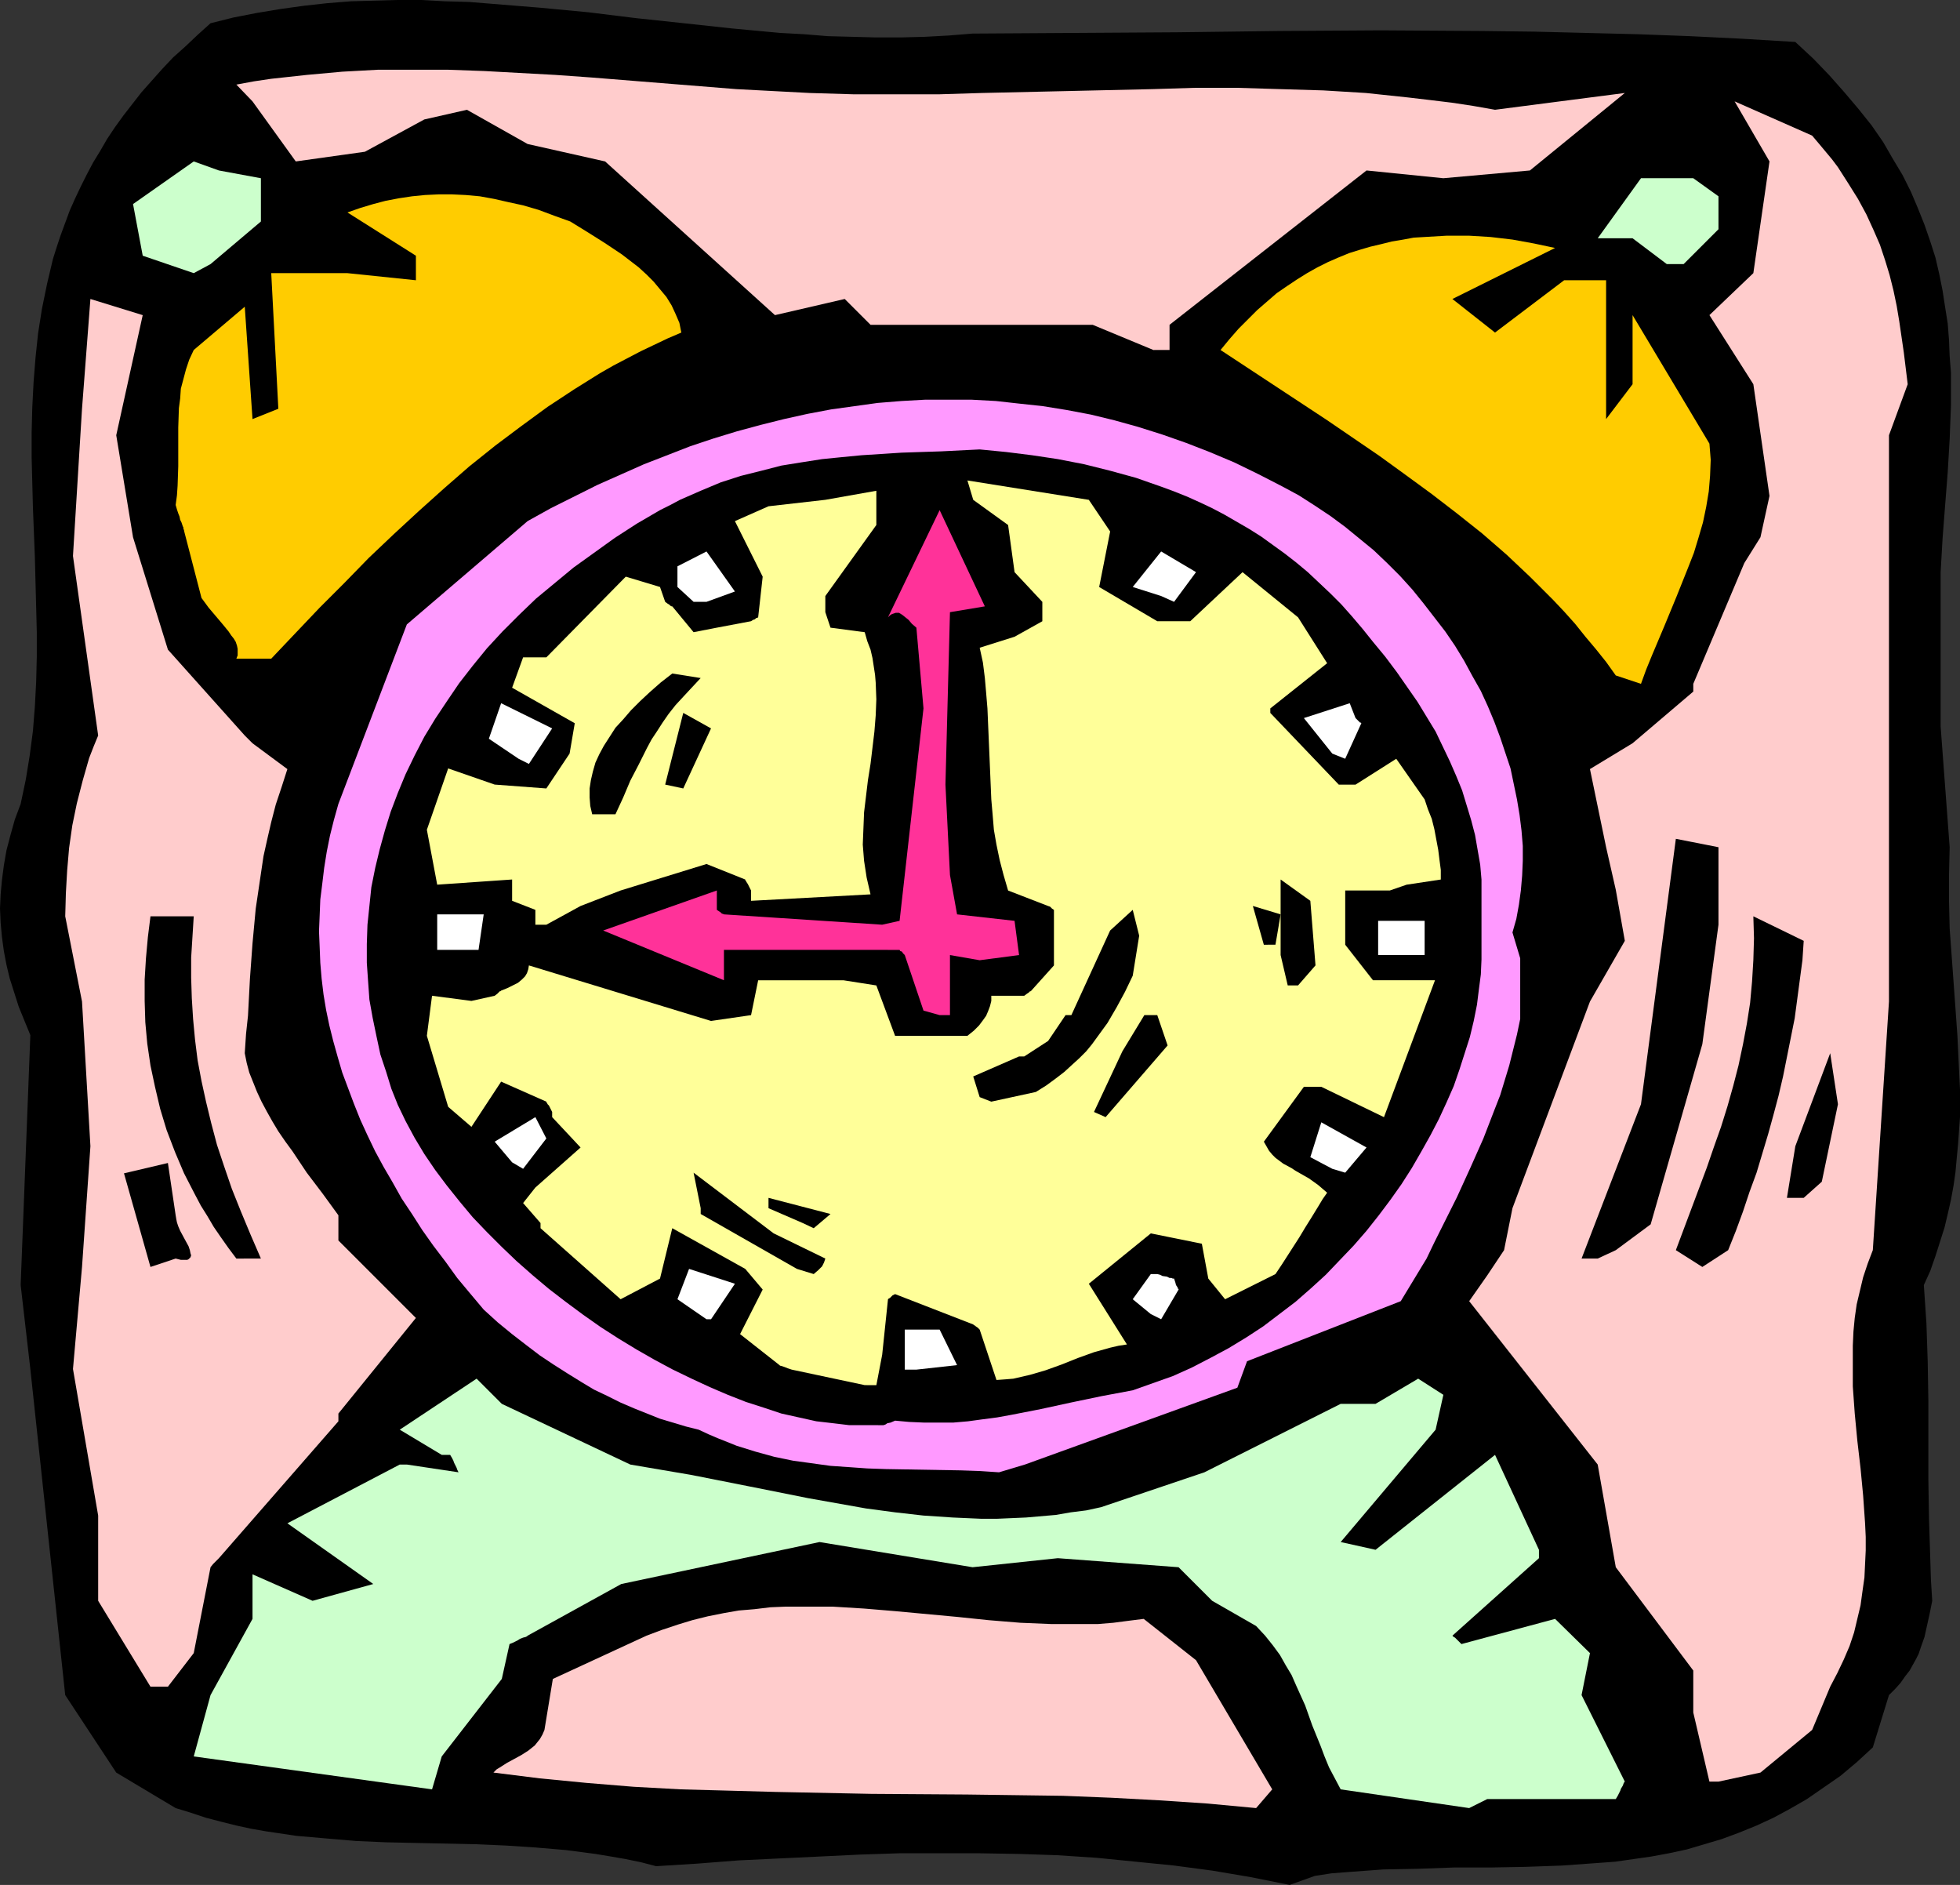 <?xml version="1.0" encoding="UTF-8" standalone="no"?>
<svg
   version="1.0"
   width="129.766mm"
   height="124.779mm"
   id="svg39"
   sodipodi:docname="09 o'Clock - Alarm.wmf"
   xmlns:inkscape="http://www.inkscape.org/namespaces/inkscape"
   xmlns:sodipodi="http://sodipodi.sourceforge.net/DTD/sodipodi-0.dtd"
   xmlns="http://www.w3.org/2000/svg"
   xmlns:svg="http://www.w3.org/2000/svg">
  <rect width="100%" height="100%" fill="#333333" stroke="none"/>
  <sodipodi:namedview
     id="namedview39"
     pagecolor="#ffffff"
     bordercolor="#000000"
     borderopacity="0.25"
     inkscape:showpageshadow="2"
     inkscape:pageopacity="0.0"
     inkscape:pagecheckerboard="0"
     inkscape:deskcolor="#d1d1d1"
     inkscape:document-units="mm" />
  <defs
     id="defs1">
    <pattern
       id="WMFhbasepattern"
       patternUnits="userSpaceOnUse"
       width="6"
       height="6"
       x="0"
       y="0" />
  </defs>
  <path
     style="fill:#000000;fill-opacity:1;fill-rule:evenodd;stroke:none"
     d="m 329.017,469.342 4.202,-0.646 4.202,-0.323 4.363,-0.323 4.363,-0.323 8.726,-0.162 8.888,-0.323 h 4.525 4.525 l 8.888,-0.162 9.05,-0.323 9.05,-0.646 4.363,-0.323 4.525,-0.646 4.525,-0.646 4.363,-0.808 4.525,-0.969 4.363,-1.293 4.363,-1.293 4.363,-1.616 4.363,-1.777 4.202,-1.939 4.202,-2.262 4.202,-2.423 4.202,-2.908 4.202,-2.908 4.04,-3.393 4.04,-3.716 4.04,-13.087 1.616,-1.616 1.293,-1.454 1.131,-1.616 1.131,-1.454 0.808,-1.454 0.808,-1.454 0.646,-1.293 0.485,-1.454 0.97,-2.747 0.646,-2.908 0.323,-1.454 0.323,-1.454 0.646,-3.231 -0.323,-5.17 -0.162,-5.17 -0.323,-10.178 -0.162,-9.855 v -10.017 -9.694 l -0.162,-9.694 -0.323,-9.694 -0.646,-9.532 1.616,-3.554 1.293,-3.716 1.131,-3.554 1.131,-3.554 0.808,-3.393 0.808,-3.554 0.646,-3.554 0.485,-3.393 0.323,-3.554 0.323,-3.393 0.485,-6.786 v -6.947 l -0.323,-6.624 -0.323,-6.786 -0.485,-6.786 -0.97,-13.41 -0.485,-6.624 -0.162,-6.786 v -6.786 l 0.162,-6.786 -2.262,-30.212 v -38.614 l 0.485,-8.401 0.646,-8.401 0.646,-8.24 0.485,-8.24 0.323,-8.401 v -8.24 l -0.323,-4.039 -0.162,-4.039 -0.323,-4.201 -0.646,-4.039 -0.646,-4.201 -0.808,-4.039 -0.97,-4.201 -1.293,-4.039 -1.454,-4.201 -1.616,-4.039 -1.778,-4.201 -2.101,-4.201 -2.424,-4.039 -2.424,-4.201 -2.909,-4.201 -3.232,-4.039 -3.555,-4.201 -3.717,-4.201 -4.04,-4.201 -4.525,-4.201 L 435.996,9.694 422.907,9.048 409.817,8.563 396.889,8.24 383.961,7.917 371.033,7.755 345.5,7.593 320.129,7.755 294.596,8.078 269.064,8.24 l -25.694,0.162 -5.979,0.485 -5.979,0.323 -6.141,0.162 h -5.979 L 213.312,9.209 207.171,9.048 201.192,8.563 195.213,8.24 183.093,7.109 171.134,5.816 159.014,4.524 147.217,3.07 135.259,1.939 123.301,0.969 117.321,0.485 111.342,0.323 105.525,0 h -5.979 l -5.818,0.162 -5.979,0.162 -5.979,0.485 -5.818,0.646 -5.818,0.808 -5.818,0.969 -5.818,1.131 -5.818,1.454 -3.232,2.908 -3.07,2.908 -3.07,2.747 -2.747,2.908 -2.586,2.908 -2.586,2.908 -2.262,2.908 -2.262,2.908 -2.101,2.908 -1.939,2.908 -1.778,3.07 -1.778,2.908 -1.616,3.07 -1.454,2.908 -1.454,3.07 -1.293,2.908 -1.131,3.07 -1.131,3.07 -0.97,2.908 -0.97,3.07 -1.454,6.139 -1.293,6.301 -0.97,6.139 -0.646,6.139 -0.485,6.139 -0.323,6.301 -0.162,6.301 v 6.139 l 0.323,12.602 0.485,12.44 0.323,12.44 0.162,6.301 v 6.139 l -0.162,6.301 -0.323,6.139 -0.485,6.139 -0.808,6.139 -0.97,5.978 -1.293,6.139 -1.454,3.878 -1.131,4.039 -0.97,3.716 -0.646,3.716 -0.485,3.716 -0.323,3.554 L 0,227.32 l 0.162,3.554 0.323,3.554 0.485,3.554 0.646,3.393 0.808,3.393 1.131,3.554 1.131,3.554 1.454,3.554 1.454,3.554 -2.424,62.525 2.424,21.003 8.726,81.59 12.766,19.388 14.867,8.886 3.717,1.131 3.878,1.293 3.717,0.969 3.878,0.969 3.717,0.808 3.717,0.646 7.595,1.131 7.434,0.646 7.595,0.646 7.434,0.323 7.434,0.162 15.029,0.323 7.434,0.323 7.434,0.485 7.595,0.646 7.434,0.969 3.878,0.646 3.717,0.646 3.878,0.808 3.717,0.969 10.342,-0.646 10.342,-0.808 10.181,-0.485 10.181,-0.485 10.019,-0.485 9.858,-0.323 h 10.019 9.858 l 9.858,0.162 9.696,0.323 9.858,0.646 9.696,0.969 9.696,0.969 9.696,1.293 9.534,1.616 9.696,1.939 z"
     id="path1" />
  <path
     style="fill:#ccffcc;fill-opacity:1;fill-rule:evenodd;stroke:none"
     d="m 372.164,450.116 h 32.158 l 0.485,-0.808 0.323,-0.646 0.323,-0.646 0.162,-0.485 0.485,-0.808 0.162,-0.485 0.162,-0.323 0.162,-0.162 v 0 l -10.827,-21.65 2.101,-10.502 -8.726,-8.563 -23.432,6.301 -0.646,-0.646 -0.646,-0.646 -0.323,-0.323 -0.323,-0.162 -0.162,-0.162 -0.162,-0.162 21.654,-19.388 v -2.1 l -10.989,-23.75 -29.896,23.75 -8.726,-1.939 23.755,-28.112 1.939,-8.724 -6.302,-4.039 -10.666,6.301 h -8.726 l -34.098,17.126 -25.856,8.724 -3.717,0.808 -3.878,0.485 -3.717,0.646 -3.717,0.323 -3.717,0.323 -3.717,0.162 -3.717,0.162 h -3.717 l -7.272,-0.323 -7.272,-0.485 -7.11,-0.808 -7.272,-0.969 -7.272,-1.293 -7.272,-1.293 -7.272,-1.454 -7.272,-1.454 -14.706,-2.908 -7.595,-1.293 -7.595,-1.293 -32.158,-15.187 -6.302,-6.301 -19.23,12.764 10.504,6.301 v 0 h 2.101 l 0.485,0.808 0.323,0.646 0.162,0.485 0.323,0.646 0.323,0.646 0.162,0.485 0.162,0.323 0.162,0.323 v 0 l -12.928,-1.939 h -1.778 l -28.118,14.702 21.493,15.187 -15.19,4.201 -15.029,-6.624 v 11.148 l -10.504,19.064 -4.202,15.349 59.63,8.24 2.424,-8.24 15.029,-19.388 1.939,-8.724 0.808,-0.323 0.646,-0.323 0.646,-0.323 0.485,-0.323 0.808,-0.323 0.646,-0.162 0.323,-0.162 0.162,-0.162 v 0 l 23.432,-12.925 49.611,-10.502 38.299,6.301 21.331,-2.262 30.219,2.262 8.403,8.401 10.989,6.301 2.262,2.423 1.939,2.423 1.778,2.423 1.454,2.585 1.454,2.423 1.131,2.585 2.262,5.008 1.778,5.008 2.101,5.17 0.97,2.585 1.131,2.747 1.454,2.747 1.454,2.747 32.158,4.685 z"
     id="path2" />
  <path
     style="fill:#ffcccc;fill-opacity:1;fill-rule:evenodd;stroke:none"
     d="m 318.352,447.693 -19.069,-32.313 -13.09,-10.34 -3.878,0.485 -3.717,0.485 -3.878,0.323 h -3.878 -3.878 -3.878 l -7.757,-0.323 -7.918,-0.646 -7.757,-0.808 -15.675,-1.454 -7.757,-0.646 -7.918,-0.485 h -7.757 -3.878 l -3.878,0.162 -4.04,0.485 -3.878,0.323 -3.717,0.646 -4.04,0.808 -3.878,0.969 -3.717,1.131 -3.878,1.292 -3.878,1.454 -23.432,10.825 -2.101,12.764 -0.485,1.131 -0.646,1.131 -0.646,0.808 -0.646,0.808 -0.808,0.646 -0.808,0.646 -1.778,1.131 -1.778,0.969 -1.778,0.969 -1.778,1.131 -0.808,0.485 -0.808,0.808 11.635,1.454 11.635,1.131 11.797,0.969 11.797,0.646 11.958,0.323 11.797,0.323 23.917,0.485 23.917,0.162 12.12,0.162 11.958,0.162 12.12,0.485 11.958,0.646 12.12,0.808 12.12,1.131 z"
     id="path3" />
  <path
     style="fill:#ffcccc;fill-opacity:1;fill-rule:evenodd;stroke:none"
     d="m 430.017,445.754 10.504,-2.262 12.928,-10.663 4.525,-10.825 v 0 l 1.778,-3.393 1.616,-3.393 1.454,-3.393 1.131,-3.393 0.808,-3.393 0.808,-3.393 0.485,-3.554 0.485,-3.393 0.162,-3.393 0.162,-3.393 v -3.393 l -0.162,-3.393 -0.485,-6.947 -0.646,-6.786 -0.808,-6.947 -0.646,-6.786 -0.485,-6.786 v -3.393 -3.554 -3.231 l 0.162,-3.554 0.323,-3.393 0.485,-3.393 0.808,-3.393 0.808,-3.393 1.131,-3.393 1.293,-3.393 4.04,-62.202 V 108.894 l 4.686,-12.764 -0.97,-7.917 -1.131,-7.755 -0.646,-3.878 -0.808,-3.878 -0.97,-3.878 -1.131,-3.716 -1.293,-3.878 -1.616,-3.716 -1.778,-3.878 -2.101,-3.878 -2.424,-3.878 -2.586,-4.039 -1.454,-1.939 -1.616,-1.939 -1.616,-1.939 -1.778,-2.1 -19.392,-8.563 8.726,15.025 -4.04,27.95 -10.989,10.502 10.989,17.287 4.04,27.95 -2.262,10.34 -4.04,6.463 -12.766,30.212 v 1.939 l -15.19,12.925 -10.666,6.463 4.04,19.549 2.424,10.663 2.262,12.764 -8.726,15.187 -19.392,51.7 -2.101,10.502 -4.202,6.301 -4.525,6.463 32.158,40.876 4.525,25.689 19.392,25.85 v 10.502 l 4.04,17.287 z"
     id="path4" />
  <path
     style="fill:#ffcccc;fill-opacity:1;fill-rule:evenodd;stroke:none"
     d="m 42.016,422.004 6.464,-8.401 4.202,-21.488 0.646,-0.808 0.485,-0.485 0.323,-0.323 0.323,-0.323 0.162,-0.162 0.162,-0.162 29.896,-34.251 v -1.939 l 19.392,-23.911 -19.392,-19.388 v -6.301 l -3.878,-5.332 -4.04,-5.332 -3.555,-5.332 -1.778,-2.423 -1.778,-2.585 -1.454,-2.423 -1.454,-2.585 -1.293,-2.423 -1.131,-2.423 -0.97,-2.423 -0.97,-2.423 -0.646,-2.423 -0.485,-2.423 0.323,-4.847 0.485,-4.524 0.485,-9.209 0.646,-8.886 0.808,-8.724 0.646,-4.362 0.646,-4.362 0.646,-4.362 0.97,-4.362 0.97,-4.201 1.131,-4.362 1.454,-4.362 1.454,-4.524 -8.726,-6.463 -0.646,-0.646 -0.485,-0.485 -0.323,-0.323 -0.162,-0.162 -0.323,-0.323 -19.23,-21.488 -8.726,-28.112 -4.202,-25.527 6.626,-30.051 -13.09,-4.039 -2.101,27.466 -2.262,36.836 6.302,44.915 -1.131,2.747 -1.131,2.908 -1.616,5.655 -1.454,5.655 -1.131,5.493 -0.808,5.655 -0.485,5.655 -0.323,5.655 -0.162,5.816 4.202,21.326 2.101,36.19 -2.101,30.212 -2.262,25.527 6.302,36.675 V 400.516 l 13.09,21.488 z"
     id="path5" />
  <path
     style="fill:#ff99ff;fill-opacity:1;fill-rule:evenodd;stroke:none"
     d="m 256.459,366.426 53.166,-19.226 2.424,-6.624 38.461,-15.025 6.464,-10.663 1.939,-4.039 1.939,-3.878 3.717,-7.432 3.394,-7.432 3.232,-7.27 2.747,-7.109 1.454,-3.716 1.131,-3.716 1.131,-3.716 1.939,-7.755 0.808,-3.878 v -0.162 -15.025 l -1.939,-6.463 0.97,-3.393 0.646,-3.554 0.485,-3.554 0.323,-3.716 0.162,-3.716 v -3.716 l -0.323,-3.878 -0.485,-3.878 -0.646,-3.878 -0.808,-3.878 -0.808,-3.878 -1.293,-3.878 -1.293,-3.878 -1.454,-3.878 -1.616,-3.878 -1.778,-3.878 -2.101,-3.716 -2.101,-3.878 -2.262,-3.716 -2.424,-3.554 -2.747,-3.554 -2.747,-3.554 -2.747,-3.393 -3.07,-3.393 -3.232,-3.231 -3.394,-3.231 -3.555,-2.908 -3.555,-2.908 -3.717,-2.747 -3.878,-2.585 -4.04,-2.585 -4.202,-2.262 -5.979,-3.07 -5.979,-2.908 -6.141,-2.585 -5.818,-2.262 -5.979,-2.1 -6.141,-1.939 -5.818,-1.616 -5.979,-1.454 -5.979,-1.131 -5.979,-0.969 -5.979,-0.646 -5.818,-0.646 -5.979,-0.323 h -5.818 -5.979 l -5.818,0.323 -5.979,0.485 -5.818,0.808 -5.818,0.808 -5.979,1.131 -5.818,1.292 -5.818,1.454 -5.979,1.616 -5.818,1.777 -5.818,1.939 -5.818,2.262 -5.818,2.262 -5.818,2.585 -5.818,2.585 -5.818,2.908 -5.818,2.908 -5.818,3.231 -30.219,25.85 -17.13,44.915 -1.131,4.039 -0.97,3.878 -0.808,4.039 -0.646,4.039 -0.485,4.039 -0.485,3.878 -0.162,4.039 -0.162,3.878 0.162,3.878 0.162,4.039 0.323,3.878 0.485,4.039 0.646,3.878 0.808,3.878 0.97,3.878 1.131,4.039 1.131,3.878 1.454,3.878 1.454,3.878 1.616,4.039 1.778,3.878 1.939,4.039 2.101,3.878 2.262,3.878 2.262,4.039 2.586,3.878 2.586,4.039 2.747,3.878 3.07,4.039 2.909,4.039 3.232,3.878 3.394,4.039 3.555,3.231 3.555,2.908 3.555,2.747 3.394,2.585 3.394,2.262 3.555,2.262 3.394,2.1 3.232,1.939 3.394,1.616 3.232,1.616 3.394,1.454 3.232,1.293 3.232,1.293 3.232,0.969 3.232,0.969 3.232,0.808 2.424,1.131 2.262,0.969 4.848,1.939 4.686,1.454 4.686,1.293 4.686,0.969 4.686,0.646 4.686,0.646 4.686,0.323 4.525,0.323 4.686,0.162 18.746,0.323 4.686,0.162 4.848,0.323 z"
     id="path6" />
  <path
     style="fill:#000000;fill-opacity:1;fill-rule:evenodd;stroke:none"
     d="m 425.977,316.988 6.464,-4.201 1.939,-4.847 1.778,-4.847 1.616,-4.847 1.778,-4.847 1.454,-4.847 1.454,-4.847 1.293,-4.685 1.293,-4.847 1.131,-4.847 0.97,-4.847 0.97,-4.847 0.97,-4.847 0.646,-4.847 0.646,-4.847 0.646,-4.847 0.323,-4.847 -12.605,-6.139 0.162,5.493 -0.162,5.493 -0.323,5.332 -0.485,5.332 -0.808,5.17 -0.97,5.17 -1.131,5.332 -1.293,5.008 -1.454,5.17 -1.616,5.17 -1.778,5.008 -1.778,5.17 -3.878,10.34 -3.878,10.34 z"
     id="path7" />
  <path
     style="fill:#000000;fill-opacity:1;fill-rule:evenodd;stroke:none"
     d="m 65.286,314.887 -2.586,-5.978 -2.424,-5.816 -2.262,-5.655 -1.939,-5.655 -1.778,-5.332 -1.454,-5.493 -1.293,-5.332 -1.131,-5.17 -0.97,-5.17 -0.646,-5.17 -0.485,-5.17 -0.323,-5.17 -0.162,-5.17 v -5.008 l 0.323,-5.17 0.323,-5.17 H 37.653 l -0.646,5.17 -0.485,5.332 -0.323,5.332 v 5.332 l 0.162,5.332 0.485,5.332 0.808,5.493 1.131,5.332 1.293,5.493 1.616,5.332 2.101,5.493 2.262,5.332 2.747,5.332 1.454,2.747 1.616,2.585 1.616,2.747 1.778,2.585 1.939,2.747 1.939,2.585 z"
     id="path8" />
  <path
     style="fill:#000000;fill-opacity:1;fill-rule:evenodd;stroke:none"
     d="m 43.955,314.887 0.646,0.162 0.646,0.162 h 0.646 0.485 0.485 l 0.323,-0.162 0.485,-0.485 0.162,-0.485 -0.162,-0.485 -0.162,-0.808 -0.323,-0.969 -0.97,-1.777 -1.131,-2.1 -0.485,-1.131 -0.323,-0.969 -0.162,-0.808 -0.162,-0.969 -1.939,-13.087 -10.989,2.585 6.626,23.427 z"
     id="path9" />
  <path
     style="fill:#000000;fill-opacity:1;fill-rule:evenodd;stroke:none"
     d="m 404.323,312.787 8.726,-6.463 12.928,-45.076 4.04,-29.889 v -19.388 l -10.666,-2.1 -8.726,66.403 -14.867,38.614 h 4.04 z"
     id="path10" />
  <path
     style="fill:#000000;fill-opacity:1;fill-rule:evenodd;stroke:none"
     d="m 451.348,299.7 4.525,-4.039 4.04,-19.388 -1.939,-12.764 -8.726,23.265 -2.101,12.925 z"
     id="path11" />
  <path
     style="fill:#ffcc00;fill-opacity:1;fill-rule:evenodd;stroke:none"
     d="m 410.625,171.096 1.293,-3.554 1.454,-3.554 3.07,-7.27 3.07,-7.432 2.909,-7.27 1.454,-3.716 1.131,-3.716 1.131,-3.878 0.808,-3.878 0.646,-3.878 0.323,-3.878 0.162,-4.039 -0.323,-4.039 -19.23,-32.151 v 17.287 l -6.626,8.724 V 70.119 h -10.504 l -17.291,13.087 -10.666,-8.401 25.694,-12.764 -5.333,-1.131 -5.333,-0.969 -5.494,-0.646 -5.333,-0.323 h -5.656 l -5.494,0.323 -2.747,0.162 -2.586,0.485 -2.909,0.485 -2.586,0.646 -2.747,0.646 -2.747,0.808 -2.586,0.808 -2.747,1.131 -2.586,1.131 -2.586,1.293 -2.586,1.454 -2.586,1.616 -2.424,1.616 -2.586,1.777 -2.424,2.1 -2.424,2.1 -2.262,2.262 -2.424,2.423 -2.262,2.585 -2.262,2.747 6.626,4.362 6.626,4.362 13.251,8.724 6.626,4.524 6.626,4.524 6.464,4.685 6.626,4.847 6.302,4.847 6.302,5.008 6.141,5.332 5.818,5.493 5.818,5.816 2.747,2.908 2.747,3.07 2.586,3.231 2.586,3.07 2.586,3.231 2.424,3.393 z"
     id="path12" />
  <path
     style="fill:#ffcc00;fill-opacity:1;fill-rule:evenodd;stroke:none"
     d="m 67.872,164.795 5.979,-6.301 6.141,-6.463 6.141,-6.139 6.141,-6.301 6.302,-5.978 6.302,-5.816 6.302,-5.655 6.302,-5.493 6.464,-5.17 6.464,-4.847 6.626,-4.847 6.626,-4.362 6.464,-4.039 3.394,-1.939 3.394,-1.777 3.394,-1.777 3.394,-1.616 3.394,-1.616 3.394,-1.454 -0.485,-2.423 -0.97,-2.262 -0.97,-2.1 -1.293,-2.1 -1.616,-1.939 -1.616,-1.939 -1.778,-1.777 -1.939,-1.777 -2.101,-1.616 -2.101,-1.616 -4.363,-2.908 -4.363,-2.747 -4.202,-2.585 -4.04,-1.454 -3.878,-1.454 -3.878,-1.131 -3.717,-0.808 -3.555,-0.808 -3.555,-0.646 -3.555,-0.323 -3.394,-0.162 h -3.394 l -3.394,0.162 -3.232,0.323 -3.232,0.485 -3.394,0.646 -3.07,0.808 -3.232,0.969 -3.232,1.131 17.13,10.825 v 6.139 L 86.941,68.341 H 67.872 l 1.778,33.928 -6.464,2.585 -1.939,-28.112 -12.766,10.825 -1.131,2.423 -0.808,2.423 -0.646,2.423 -0.646,2.423 -0.162,2.423 -0.323,2.423 -0.162,4.847 v 4.847 4.847 l -0.162,4.847 -0.162,2.423 -0.323,2.423 0.323,1.131 0.323,0.969 0.323,0.808 0.162,0.808 0.323,0.646 0.162,0.485 0.162,0.485 0.162,0.323 v 0.323 l 0.162,0.323 v 0.162 l 4.363,16.803 1.778,2.423 1.778,2.1 1.778,2.1 1.454,1.777 0.646,0.969 0.646,0.808 0.485,0.808 0.323,0.969 0.162,0.808 v 0.808 0.808 l -0.323,0.808 z"
     id="path13" />
  <path
     style="fill:#ffcccc;fill-opacity:1;fill-rule:evenodd;stroke:none"
     d="m 292.657,87.567 v -6.301 l 49.288,-38.614 19.23,1.939 21.654,-1.939 23.755,-19.388 -32.482,4.201 -5.494,-0.969 -5.333,-0.808 -5.333,-0.646 -5.494,-0.646 -10.666,-1.131 -10.666,-0.646 -10.827,-0.323 -10.666,-0.323 h -10.666 l -10.504,0.323 -21.331,0.485 -21.493,0.485 -10.504,0.323 h -10.827 -10.827 l -10.827,-0.323 -9.211,-0.485 -9.211,-0.485 -18.099,-1.454 -18.099,-1.454 -9.05,-0.646 -8.888,-0.485 -8.888,-0.485 -9.05,-0.323 h -8.888 -8.726 l -8.888,0.485 -8.888,0.808 -8.888,0.969 -4.363,0.646 -4.363,0.808 4.04,4.201 10.827,15.025 17.291,-2.423 14.867,-8.078 10.666,-2.423 15.19,8.563 19.392,4.362 42.501,38.452 17.453,-4.039 6.464,6.463 h 55.59 l 15.19,6.301 z"
     id="path14" />
  <path
     style="fill:#ccffcc;fill-opacity:1;fill-rule:evenodd;stroke:none"
     d="m 421.291,66.079 8.726,-8.724 v -8.24 l -6.302,-4.524 h -13.09 l -10.827,15.025 h 8.726 l 8.565,6.463 z"
     id="path15" />
  <path
     style="fill:#ccffcc;fill-opacity:1;fill-rule:evenodd;stroke:none"
     d="M 52.682,66.079 65.286,55.416 V 44.592 L 54.782,42.653 48.48,40.391 33.29,51.054 35.714,63.979 48.48,68.341 Z"
     id="path16" />
  <path
     style="fill:#000000;fill-opacity:1;fill-rule:evenodd;stroke:none"
     d="m 216.382,356.571 h -3.878 l -4.04,-0.485 -4.202,-0.485 -4.363,-0.969 -4.363,-0.969 -4.363,-1.454 -4.525,-1.454 -4.525,-1.777 -4.525,-1.939 -4.525,-2.1 -4.686,-2.262 -4.525,-2.423 -4.525,-2.585 -4.525,-2.747 -4.525,-2.908 -4.363,-3.07 -4.363,-3.231 -4.202,-3.231 -4.04,-3.393 -4.04,-3.554 -3.717,-3.554 -3.717,-3.716 -3.555,-3.716 -3.232,-3.878 -3.232,-4.039 -2.909,-3.878 -2.747,-4.039 -2.424,-4.039 -2.262,-4.201 -1.939,-4.039 -1.616,-4.039 -1.293,-4.201 -1.454,-4.362 -0.97,-4.524 -0.97,-4.685 -0.808,-4.524 -0.323,-4.524 -0.323,-4.685 v -4.685 l 0.162,-4.847 0.485,-4.685 0.485,-4.685 0.97,-4.847 1.131,-4.685 1.293,-4.685 1.454,-4.685 1.778,-4.685 1.939,-4.685 2.262,-4.685 2.424,-4.685 2.747,-4.524 2.909,-4.362 3.07,-4.524 3.394,-4.362 3.555,-4.362 3.878,-4.201 4.202,-4.201 4.202,-4.039 4.686,-3.878 4.686,-3.878 5.171,-3.716 5.171,-3.716 5.494,-3.554 5.818,-3.393 2.586,-1.293 2.424,-1.292 5.171,-2.262 5.01,-2.1 5.01,-1.616 5.171,-1.293 5.01,-1.293 5.01,-0.808 5.171,-0.808 4.848,-0.485 5.01,-0.485 10.019,-0.646 4.848,-0.162 5.01,-0.162 9.696,-0.485 6.626,0.646 6.464,0.808 6.464,0.969 6.626,1.293 6.464,1.616 6.464,1.777 6.464,2.262 3.07,1.131 3.232,1.293 3.232,1.454 3.07,1.454 3.07,1.616 3.07,1.777 3.07,1.777 3.07,1.939 2.909,2.1 2.909,2.1 2.909,2.262 2.909,2.423 2.747,2.585 2.909,2.747 2.747,2.747 2.586,2.908 2.747,3.231 2.586,3.231 3.07,3.716 2.909,3.878 2.586,3.716 2.586,3.716 2.262,3.716 2.262,3.716 1.778,3.716 1.778,3.716 1.616,3.716 1.454,3.554 1.131,3.716 1.131,3.716 0.97,3.716 0.646,3.716 0.646,3.716 0.323,3.716 v 16.318 3.716 l -0.162,3.716 -0.485,3.716 -0.485,3.878 -0.808,4.039 -0.97,4.039 -1.293,4.039 -1.293,4.039 -1.454,4.201 -1.778,4.039 -1.939,4.201 -2.101,4.039 -2.262,4.039 -2.424,4.201 -2.586,4.039 -2.747,3.878 -2.909,3.878 -3.07,3.878 -3.232,3.716 -3.555,3.716 -3.394,3.554 -3.717,3.393 -3.878,3.393 -4.04,3.07 -4.04,3.07 -4.202,2.747 -4.525,2.747 -4.525,2.423 -4.686,2.423 -4.686,2.1 -5.01,1.777 -5.01,1.777 -7.757,1.454 -7.757,1.616 -7.434,1.616 -7.434,1.454 -3.555,0.646 -3.717,0.485 -3.555,0.485 -3.717,0.323 h -3.717 -3.555 l -3.717,-0.162 -3.555,-0.323 -1.131,0.485 -0.808,0.162 -0.485,0.323 -0.485,0.162 h -0.162 -0.162 v 0 z"
     id="path17" />
  <path
     style="fill:#ffff99;fill-opacity:1;fill-rule:evenodd;stroke:none"
     d="m 216.382,346.554 -18.261,-3.878 -0.97,-0.323 -0.808,-0.323 -0.485,-0.162 -0.485,-0.162 h -0.162 l -0.162,-0.162 v 0 l -9.858,-7.755 5.656,-11.148 -4.363,-5.17 -18.261,-10.179 -3.07,12.602 -9.858,5.17 -20.038,-17.772 v -1.292 l -4.363,-5.008 3.07,-3.878 11.312,-10.017 -7.11,-7.593 v -1.293 l -0.485,-0.969 -0.323,-0.646 -0.323,-0.323 -0.162,-0.323 -0.162,-0.162 v -0.162 0 l -11.312,-5.008 -7.434,11.309 -5.818,-5.008 -5.333,-17.772 1.293,-10.017 9.858,1.293 5.818,-1.293 0.646,-0.485 0.323,-0.323 0.323,-0.323 h 0.162 l 0.162,-0.162 1.616,-0.646 1.293,-0.646 1.293,-0.646 0.97,-0.808 0.808,-0.808 0.485,-0.808 0.323,-0.969 0.162,-0.969 45.571,13.894 10.019,-1.454 1.778,-8.724 h 8.403 12.928 l 8.242,1.293 4.686,12.602 h 18.099 l 1.616,-1.293 1.293,-1.293 0.97,-1.292 0.808,-1.131 0.485,-1.131 0.485,-1.293 0.323,-1.293 v -1.293 h 8.242 l 0.646,-0.485 0.485,-0.323 0.323,-0.323 h 0.162 l 0.162,-0.162 5.656,-6.301 v -13.894 l -0.485,-0.323 -0.323,-0.323 -0.162,-0.162 -0.485,-0.162 -10.019,-3.878 -1.131,-3.878 -0.97,-3.716 -0.808,-3.878 -0.646,-3.716 -0.323,-3.878 -0.323,-3.716 -0.323,-7.593 -0.323,-7.593 -0.323,-7.593 -0.323,-3.878 -0.323,-3.716 -0.485,-3.878 -0.808,-3.716 8.726,-2.747 6.949,-3.878 v -4.847 l -6.949,-7.432 -1.616,-11.794 -8.726,-6.301 -1.454,-4.847 30.381,4.847 5.333,7.917 -2.747,13.894 14.544,8.563 h 8.242 l 13.09,-12.279 13.898,11.309 7.272,11.471 -14.221,11.309 v 1.131 l 17.13,17.934 h 4.202 l 10.181,-6.463 7.11,10.179 0.808,2.423 0.97,2.423 0.646,2.585 0.485,2.585 0.485,2.585 0.323,2.585 0.323,2.423 v 2.423 l -8.565,1.292 -4.202,1.454 h -11.15 v 13.571 l 6.949,8.886 h 15.514 l -12.766,34.251 -15.675,-7.593 h -4.363 l -10.019,13.733 0.646,1.131 0.646,1.131 0.808,0.969 0.808,0.808 1.939,1.454 2.101,1.131 0.97,0.646 1.131,0.646 2.262,1.293 2.262,1.616 1.131,0.969 1.131,0.969 -1.131,1.616 -0.97,1.616 -1.778,2.908 -1.616,2.585 -1.454,2.423 -2.909,4.524 -1.454,2.262 -1.616,2.423 -12.605,6.301 -4.202,-5.17 -1.616,-8.724 -12.766,-2.585 -15.514,12.602 9.534,15.187 -2.101,0.323 -2.101,0.485 -4.04,1.131 -4.04,1.454 -4.04,1.616 -4.04,1.454 -3.878,1.131 -2.101,0.485 -2.101,0.485 -1.939,0.162 -2.262,0.162 -4.202,-12.602 -0.485,-0.485 -0.485,-0.323 -0.162,-0.162 -0.323,-0.162 -0.162,-0.162 -19.554,-7.593 -0.646,0.323 -0.485,0.485 -0.162,0.162 -0.323,0.162 -0.162,0.162 -1.454,13.894 -1.454,7.593 z"
     id="path18" />
  <path
     style="fill:#ffffff;fill-opacity:1;fill-rule:evenodd;stroke:none"
     d="m 226.401,342.676 v -10.017 h 8.726 l 4.363,8.886 -10.181,1.131 z"
     id="path19" />
  <path
     style="fill:#ffffff;fill-opacity:1;fill-rule:evenodd;stroke:none"
     d="m 176.79,330.074 -7.272,-5.008 2.909,-7.593 11.474,3.716 -5.979,8.886 z"
     id="path20" />
  <path
     style="fill:#ffffff;fill-opacity:1;fill-rule:evenodd;stroke:none"
     d="m 287.971,328.782 -4.525,-3.716 4.525,-6.301 h 1.616 l 0.646,0.162 0.646,0.323 1.131,0.162 0.646,0.323 h 0.485 l 0.323,0.162 h 0.162 0.162 l 0.323,0.969 0.162,0.646 0.323,0.485 0.162,0.323 v 0.162 h 0.162 v 0.162 l -4.363,7.432 z"
     id="path21" />
  <path
     style="fill:#000000;fill-opacity:1;fill-rule:evenodd;stroke:none"
     d="m 199.414,317.472 -24.078,-13.733 v -1.454 l -1.778,-8.886 20.038,15.187 12.928,6.301 -0.162,0.485 -0.162,0.485 -0.485,0.969 -0.485,0.485 -0.485,0.485 -1.131,0.969 z"
     id="path22" />
  <path
     style="fill:#000000;fill-opacity:1;fill-rule:evenodd;stroke:none"
     d="m 200.869,306.001 -8.565,-3.716 v -2.585 l 15.514,4.039 -4.202,3.554 z"
     id="path23" />
  <path
     style="fill:#ffffff;fill-opacity:1;fill-rule:evenodd;stroke:none"
     d="m 333.38,292.43 -5.494,-2.908 2.747,-8.724 11.312,6.301 -5.333,6.301 z"
     id="path24" />
  <path
     style="fill:#ffffff;fill-opacity:1;fill-rule:evenodd;stroke:none"
     d="m 128.149,290.814 -4.363,-5.17 10.181,-6.139 2.747,5.332 -5.818,7.593 z"
     id="path25" />
  <path
     style="fill:#000000;fill-opacity:1;fill-rule:evenodd;stroke:none"
     d="m 273.75,278.212 7.11,-15.187 5.494,-9.048 h 3.232 l 2.586,7.593 -15.514,17.934 z"
     id="path26" />
  <path
     style="fill:#000000;fill-opacity:1;fill-rule:evenodd;stroke:none"
     d="m 245.147,274.496 -1.616,-5.17 11.474,-5.008 h 1.293 l 5.979,-3.878 4.363,-6.463 h 1.454 l 9.696,-21.165 5.656,-5.17 1.616,6.463 -1.616,10.017 -1.939,4.039 -2.101,3.878 -2.262,3.878 -1.293,1.777 -1.293,1.777 -1.293,1.777 -1.454,1.777 -1.778,1.777 -1.778,1.616 -1.939,1.777 -2.101,1.616 -2.424,1.777 -2.586,1.616 -11.15,2.423 z"
     id="path27" />
  <path
     style="fill:#ff3299;fill-opacity:1;fill-rule:evenodd;stroke:none"
     d="m 231.088,252.847 -4.686,-13.894 -0.485,-0.485 -0.162,-0.323 -0.323,-0.162 h -0.162 l -0.162,-0.323 H 181.153 v 7.593 l -30.219,-12.44 28.442,-10.017 v 4.847 l 0.485,0.323 0.485,0.323 0.323,0.323 h 0.162 l 0.323,0.162 39.592,2.585 4.363,-0.969 5.979,-53.154 -1.778,-20.195 -1.131,-0.969 -0.808,-0.969 -0.808,-0.646 -0.808,-0.646 -0.808,-0.485 h -0.323 -0.485 l -0.485,0.162 -0.485,0.162 -0.485,0.323 -0.485,0.485 12.928,-26.82 11.312,24.073 -8.726,1.454 -1.131,43.137 1.131,22.619 1.778,9.855 14.382,1.616 1.131,8.563 -9.858,1.293 -7.434,-1.293 v 15.025 h -2.586 z"
     id="path28" />
  <path
     style="fill:#000000;fill-opacity:1;fill-rule:evenodd;stroke:none"
     d="m 322.23,246.546 -1.778,-7.593 v -18.903 l 7.434,5.332 1.293,16.156 -4.363,5.008 z"
     id="path29" />
  <path
     style="fill:#ffffff;fill-opacity:1;fill-rule:evenodd;stroke:none"
     d="m 344.854,238.952 v -8.563 h 11.635 v 8.563 h -8.726 z"
     id="path30" />
  <path
     style="fill:#ffffff;fill-opacity:1;fill-rule:evenodd;stroke:none"
     d="m 109.403,237.66 v -8.886 h 11.635 l -1.293,8.886 h -7.595 z"
     id="path31" />
  <path
     style="fill:#000000;fill-opacity:1;fill-rule:evenodd;stroke:none"
     d="m 316.251,236.367 -2.747,-9.694 6.949,2.1 -1.293,7.593 z"
     id="path32" />
  <path
     style="fill:#ffff99;fill-opacity:1;fill-rule:evenodd;stroke:none"
     d="m 133.966,231.359 v -3.716 l -5.818,-2.262 v -5.332 l -18.746,1.292 -2.586,-13.733 5.333,-15.349 11.635,4.039 12.928,0.969 5.818,-8.724 1.293,-7.593 -15.675,-8.886 2.747,-7.593 h 5.818 l 19.877,-20.195 8.565,2.585 1.293,3.716 0.646,0.485 0.323,0.162 0.323,0.323 0.323,0.162 h 0.162 l 5.333,6.463 5.818,-1.131 8.565,-1.616 0.485,-0.323 0.485,-0.162 0.323,-0.323 h 0.162 l 0.323,-0.162 1.131,-10.178 -6.949,-13.894 8.403,-3.716 14.221,-1.616 12.766,-2.262 v 8.563 l -12.766,17.772 v 4.039 l 1.293,3.878 8.565,1.131 0.646,2.262 0.808,2.1 0.485,2.1 0.323,2.1 0.323,2.1 0.162,1.939 0.162,4.201 -0.162,4.039 -0.323,4.039 -0.97,8.078 -0.646,4.039 -0.485,4.039 -0.485,4.039 -0.162,4.039 -0.162,4.039 0.323,4.039 0.323,2.1 0.323,2.1 0.485,2.1 0.485,2.1 -29.896,1.616 v -2.585 l -0.485,-0.969 -0.323,-0.646 -0.323,-0.485 -0.162,-0.323 -0.162,-0.162 v -0.162 0 l -9.696,-3.878 -21.493,6.624 -10.019,3.878 -8.565,4.685 z"
     id="path33" />
  <path
     style="fill:#000000;fill-opacity:1;fill-rule:evenodd;stroke:none"
     d="m 148.187,203.732 -0.485,-2.1 -0.162,-2.1 v -2.262 l 0.323,-2.1 0.485,-2.1 0.646,-2.262 0.97,-2.1 1.131,-2.1 1.454,-2.262 1.454,-2.262 1.939,-2.1 1.939,-2.262 2.262,-2.262 2.424,-2.262 2.747,-2.423 2.909,-2.262 7.11,1.131 -2.262,2.423 -2.101,2.262 -1.939,2.1 -1.778,2.262 -1.454,2.1 -1.454,2.262 -1.293,1.939 -1.131,2.1 -2.101,4.201 -2.101,4.039 -1.778,4.201 -1.939,4.201 z"
     id="path34" />
  <path
     style="fill:#000000;fill-opacity:1;fill-rule:evenodd;stroke:none"
     d="m 166.448,196.3 4.525,-17.934 6.949,3.878 -6.949,15.025 z"
     id="path35" />
  <path
     style="fill:#ffffff;fill-opacity:1;fill-rule:evenodd;stroke:none"
     d="m 129.765,189.837 -7.434,-5.008 3.07,-8.886 12.766,6.301 -5.818,8.886 z"
     id="path36" />
  <path
     style="fill:#ffffff;fill-opacity:1;fill-rule:evenodd;stroke:none"
     d="m 333.38,188.545 -7.11,-8.886 11.474,-3.716 1.454,3.716 0.485,0.485 0.323,0.323 0.323,0.323 h 0.162 l 0.162,0.162 -4.04,8.886 z"
     id="path37" />
  <path
     style="fill:#ffffff;fill-opacity:1;fill-rule:evenodd;stroke:none"
     d="m 173.558,150.577 -4.04,-3.716 v -5.17 l 7.272,-3.716 7.11,10.017 -7.11,2.585 z"
     id="path38" />
  <path
     style="fill:#ffffff;fill-opacity:1;fill-rule:evenodd;stroke:none"
     d="m 290.556,149.123 -7.11,-2.262 7.11,-8.886 8.726,5.17 -5.494,7.432 z"
     id="path39" />
</svg>
